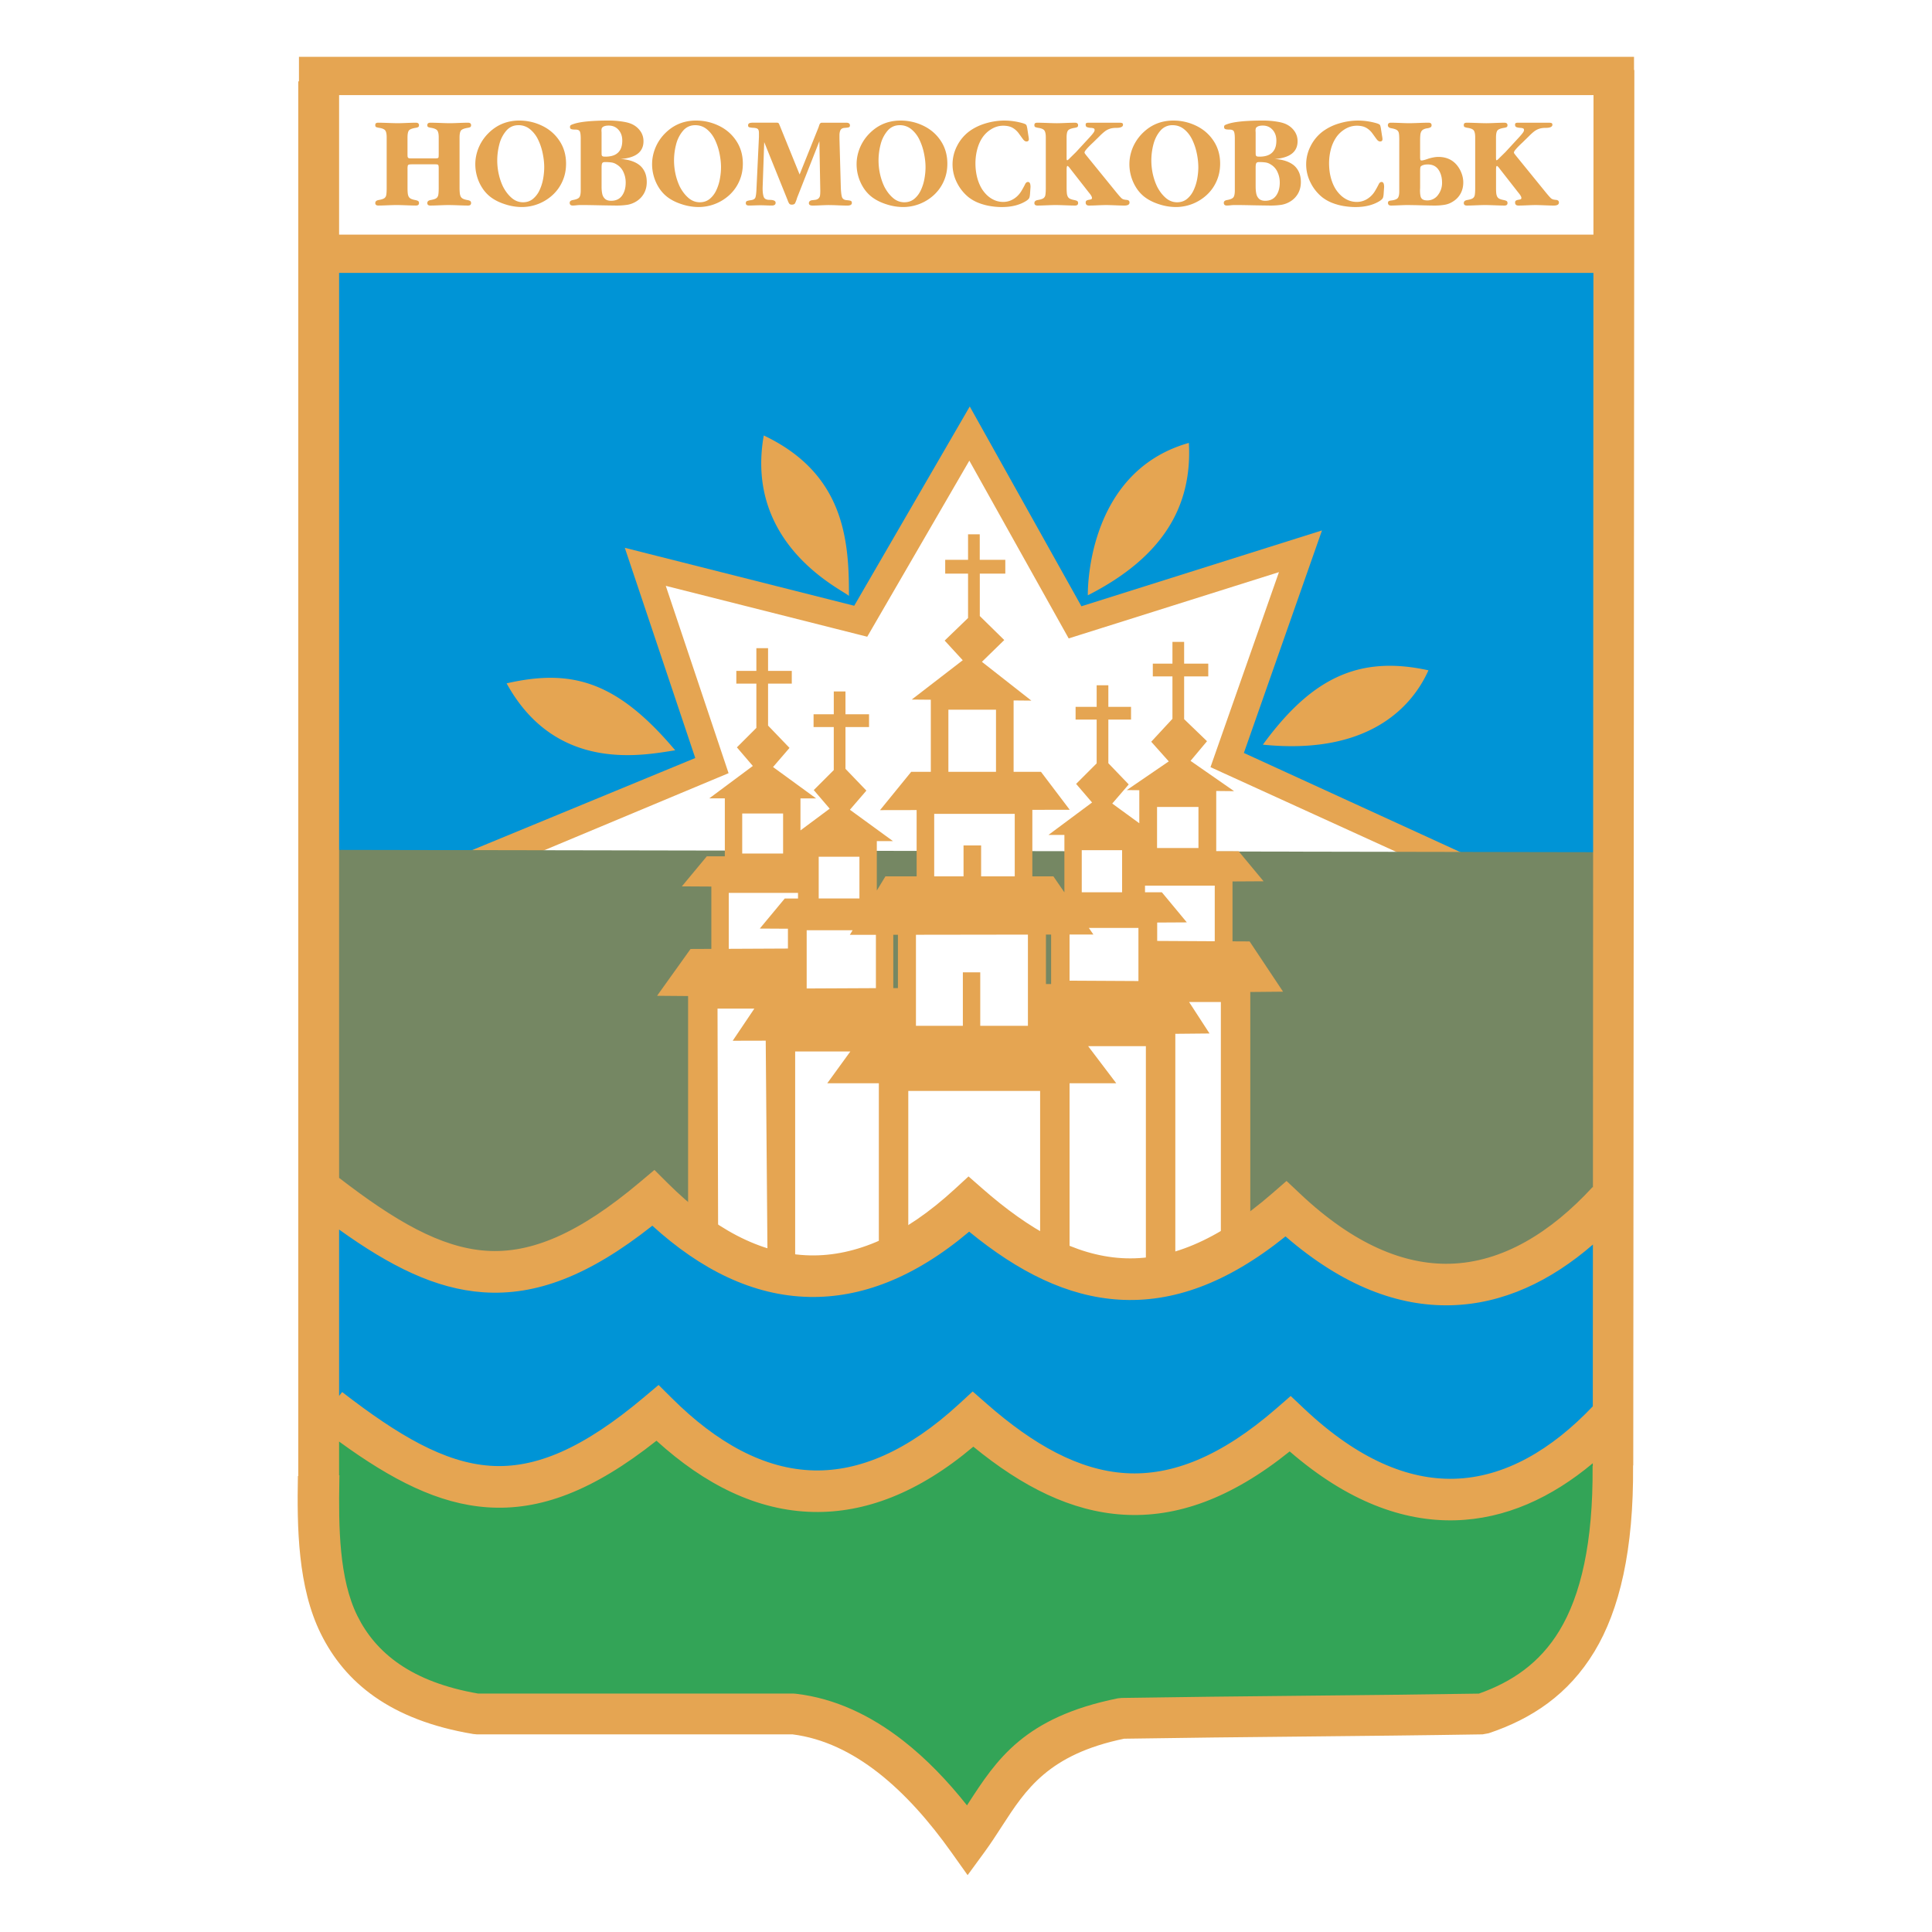 <svg xmlns="http://www.w3.org/2000/svg" width="2500" height="2500" viewBox="0 0 192.756 192.756"><path fill-rule="evenodd" clip-rule="evenodd" fill="#fff" d="M0 0h192.756v192.756H0V0z"/><path fill-rule="evenodd" clip-rule="evenodd" fill="#0094d6" d="M31.501 119.266l.235 21.341 7.27 4.69 4.925 2.346 6.801.937 7.974-2.111 3.752-3.283 3.049-1.641 5.629 4.689 7.739 2.58 6.566-.234 6.333-2.111 5.159-3.987 4.924 2.815 7.975 2.814 7.27 1.407 6.8-3.049 4.692-3.752 3.517 2.814 6.098 2.815 8.678 1.406 6.801-1.641 7.035-5.394v-21.576l-4.69 3.048-6.097 3.049-6.332.94-5.161-1.174-3.986-1.641-5.629-3.988-3.752 1.877-5.863 3.049-7.035 1.172-4.926-.703-5.863-2.581-4.69-3.283-2.815 1.877-5.863 3.049-7.035 1.172-6.332-.703-3.987-2.112-5.395-4.689-3.517 3.283-7.27 3.283-6.567.235-6.332-1.172-4.924-3.049-5.161-2.814zM33.143 26.629h126.642v59.334H33.143V26.629z"/><path fill-rule="evenodd" clip-rule="evenodd" fill="#fff" d="M143.818 85.581l-21.382-9.75 7.312-20.829-22.49 7.091-10.526-18.835-10.857 18.724-21.494-5.429 6.647 19.832-19.61 8.198v1.773l92.512 1.108-.112-1.883z"/><path d="M141.732 86.097l-19.852-9.051-1.109-.507.402-1.148 6.428-18.309-19.945 6.288-1.033.326-.533-.954-9.379-16.782-9.68 16.693-.507.874-.975-.246-19.124-4.83 5.869 17.51.396 1.18-1.149.48-17.755 7.423 87.946 1.053zm4.489-.841l-1.752 2.44-93.066-.443-4.538-2.341 22.501-9.283-6.252-18.652-.778-2.322 2.37.599 20.519 5.182 10.35-17.849 1.178-2.032 1.147 2.052 9.992 17.881 21.457-6.765 2.545-.802-.885 2.52-6.908 19.681 22.12 10.134z" fill="#e5a552"/><path fill-rule="evenodd" clip-rule="evenodd" fill="#758763" d="M32.206 84.791l128.282.234-.468 35.413-3.987 3.986-9.381 2.814-3.988.469-8.207-2.344-6.332-4.457-3.283 2.112-4.457 2.345-6.098 1.875-4.924.235-6.566-2.578-3.283-2.112-3.05-2.111-4.456 3.517-6.332 1.877-5.394 1.407-7.035-1.407-4.456-2.111-3.049-4.221-2.815 2.346-5.393 2.344-5.629 1.642-6.332.235-4.925-.938-6.332-4.925-2.11-2.815V84.791z"/><path fill-rule="evenodd" clip-rule="evenodd" fill="#fff" d="M70.125 122.123l.141-23.377 1.549-3.801.281-7.464.986-2.957 5.774-.282 7.886.282-.141 1.972.141 2.675 2.675.141 2.816-.845-1.69 1.971-2.112 1.268-.14 3.661v4.506l1.971-.281.281-6.759 2.113-2.536.563-1.971-.844-.986-.142-3.098h9.576l.14 3.662.705 1.971.705 2.958v5.491l.703.846 1.69-.565-.141-3.66v-2.394l.705-2.535.844-1.831-.14-3.943h5.07l1.689 1.409 3.098.985 4.084.281 1.127 1.127v8.731l1.127 3.239.422 12.814-.141 10.422-2.113 2.111-5.352 1.127-4.787.563-6.195-1.69-5.352-2.675-3.098-2.393-2.816 1.689-3.944 3.379-6.195 1.409-5.07.14-5.21-.984-3.239-3.803z"/><path d="M82.539 108.076h5.144v16.107h2.937v-15.338h13.153v15.535h2.938v-16.305h4.656l-2.801-3.697h5.758v21.268h2.938v-22.502l3.412-.033-2.039-3.141h3.17v22.938h2.936V98.971l3.27-.031-3.338-5.014-1.705-.009v-5.974l3.098-.018-2.492-3.001h-2.23v-6.008l1.783.018-4.346-3.022 1.643-1.962-2.283-2.2v-4.267h2.408V66.21h-2.408v-2.17h-1.166v2.17h-1.959v1.273h1.959v4.234l-2.117 2.286 1.75 1.961-4.189 2.863 1.25.012v3.298l-2.699-1.967 1.643-1.908-2.033-2.116v-4.351h2.264v-1.273h-2.264v-2.155h-1.166v2.155h-2.102v1.273h2.102v4.366l-2.049 2.049 1.59 1.855-4.348 3.234h1.588v5.726h-.004l-1.096-1.591h-2.098v-6.636l3.729-.007-2.869-3.788h-2.73v-7.119l1.77.016-4.932-3.87 2.229-2.173-2.439-2.395V57.23h2.545v-1.379h-2.55v-2.544h-1.167v2.544h-2.28v1.379h2.28v4.429L94.25 63.91l1.803 1.962-5.09 3.923 1.905.017v7.192h-1.956L87.8 80.827l3.652-.007v6.614h-3.113l-.859 1.412v-4.93h1.609l-4.294-3.128 1.644-1.909-2.086-2.172v-4.17h2.352v-1.273h-2.352v-2.28h-1.167v2.28H81.17v1.273h2.015v4.293l-1.996 1.996 1.59 1.855-2.916 2.169v-3.195h1.557l-4.294-3.128 1.644-1.909-2.14-2.227v-4.184h2.366v-1.272H76.63V64.67h-1.167v2.265h-2v1.272h2v4.415l-1.943 1.942 1.59 1.856-4.347 3.234h1.553v5.779H70.52l-2.491 3.001 2.942.017v6.22l-2.075.009-3.34 4.671 3.095.025v20.738l2.996 2.82-.059-22.303h3.672l-2.157 3.205 3.294-.008.176 21.412 2.761.646v-20.98h5.506l-2.301 3.17zm16.832-37.269h-4.75v6.197h4.75v-6.197zm1.869 10.391h-8.035v6.236h2.927v-3.086h1.754v3.086h3.354v-6.236zm-27.189 3.957h4.078v-3.991h-4.078v3.991zm41.388-.55h4.131v-4.097h-4.131v4.097zm-30.373 8.207h-4.584v5.809l6.907-.033v-5.321l-2.602.004.279-.459zm28.516-.23h-4.947l.451.654-2.377.003v4.603l6.873.037v-5.297zm-1.631-7.76h-4.025v4.203h4.025v-4.203zm9.244 3.537h-6.957v.666h1.682l2.49 3.001-2.957.017v1.834l5.742.031v-5.549zm-41.577.724h-6.911v5.582l5.904-.028v-1.978l-2.807-.016 2.492-3.001h1.322v-.559zm6.127-3.606h-4.063v4.165h4.063v-4.165zm18.609 12.701h.516v-4.936l-.516.001v4.935zm-15.231.404h.462v-5.318l-.462.001v5.317zm13.432 3.764h-4.756v-5.334h-1.735v5.334h-4.68v-9.084l11.171-.016v9.1z" fill-rule="evenodd" clip-rule="evenodd" fill="#e5a552"/><path fill-rule="evenodd" clip-rule="evenodd" fill="#33a457" d="M31.971 141.076v10.084l1.172 10.084 3.049 4.221 5.629 4.457 6.801 1.172h30.957l5.628 1.408 4.221 3.283 3.988 3.049 2.579 3.752 3.284-3.283 5.862-5.16 7.271-2.815 10.318.234 12.899-.234 10.084-.469 6.098-1.171 3.751-2.815 3.754-7.269 1.172-7.272v-8.912l-3.752 2.111-5.863 2.815-5.16.703-6.332-.235-3.752-1.406-3.518-2.111-3.283-2.58-3.986 1.877-5.863 3.049-7.272 1.171-6.566-1.64-3.987-1.643-3.752-3.283-4.691 2.58-5.628 2.58-6.566 1.406-7.036-1.406-3.518-2.346-4.221-3.283-3.987 2.346-6.332 2.814-6.332 1.407-4.925-.469-6.567-3.752-3.517-2.346-2.111-.703z"/><path d="M29.827 5.669h133.199v1.318h.033l-.109 139.217h-.018c.07 8.414-1.348 14.424-3.854 18.57-2.605 4.309-6.279 6.721-10.551 8.152l-.611.111c-5.963.098-11.975.158-17.984.219-5.912.059-11.822.119-17.781.215-7.545 1.566-9.814 5.07-12.162 8.693-.574.889-1.154 1.783-1.787 2.648l-1.662 2.271-1.632-2.295c-2.147-3.02-4.59-5.82-7.316-7.945-2.581-2.01-5.427-3.414-8.526-3.807H47.561l-.334-.031c-8.339-1.389-12.82-5.174-15.211-9.992-2.312-4.66-2.389-10.623-2.294-15.748h.037V8.118h.068V5.669zm4.005 111.847c5.551 4.277 10.111 6.955 14.659 7.27 4.507.311 9.267-1.719 15.354-6.844l1.447-1.217 1.347 1.34c4.424 4.398 9.184 7.086 14.192 7.186 4.493.088 9.312-1.908 14.434-6.623l1.365-1.256 1.396 1.223c4.699 4.121 9.23 6.648 13.883 6.928 4.613.277 9.514-1.664 15.037-6.469l1.412-1.23 1.365 1.287c5.363 5.055 10.369 7.082 14.918 6.973 5.277-.127 10.104-3.143 14.248-7.645l.039.037.047-91.247H33.832v90.287zm125.092 6.654c-4.189 3.629-8.953 5.932-14.186 6.057-5.186.127-10.727-1.889-16.482-6.871-5.875 4.725-11.309 6.629-16.59 6.311-5.174-.311-10.061-2.762-14.972-6.785-5.495 4.639-10.83 6.615-15.944 6.514-5.632-.109-10.868-2.74-15.667-7.107-6.345 5.023-11.631 7.004-16.867 6.643-4.753-.328-9.271-2.592-14.384-6.26v16.604l.303-.393c5.602 4.33 10.193 7.041 14.772 7.357 4.507.311 9.267-1.719 15.354-6.844l1.446-1.217 1.347 1.338c4.424 4.4 9.184 7.088 14.192 7.188 4.493.088 9.312-1.908 14.434-6.623l1.365-1.256 1.396 1.225c4.697 4.119 9.23 6.645 13.883 6.926 4.613.277 9.514-1.664 15.035-6.469l1.414-1.23 1.363 1.287c5.365 5.055 10.371 7.082 14.918 6.973 5.115-.123 9.805-2.959 13.861-7.23l.009-16.138zm-.01 21.816c-4.088 3.42-8.705 5.572-13.762 5.695-5.184.125-10.727-1.891-16.48-6.873-5.875 4.725-11.311 6.629-16.59 6.311-5.174-.311-10.061-2.762-14.973-6.785-5.495 4.639-10.83 6.615-15.944 6.514-5.632-.109-10.868-2.74-15.668-7.107-6.345 5.023-11.631 7.004-16.867 6.643-4.881-.336-9.514-2.715-14.799-6.561v3.365l.035-.002-.011.598c-.075 4.504-.034 9.734 1.803 13.436 1.824 3.676 5.359 6.59 12.051 7.748h31.455l.231.016c3.951.461 7.512 2.188 10.693 4.666 2.341 1.822 4.469 4.051 6.389 6.471l.106-.164c2.842-4.387 5.588-8.627 14.947-10.514l.367-.039c5.967-.096 11.984-.158 18-.219 5.869-.059 11.736-.117 17.65-.213 3.273-1.152 6.074-3.035 8.045-6.297 2.121-3.506 3.352-8.75 3.301-16.293v-.117h.02v-.279h.001zm.063-122.579l.008-13.917H33.832v13.917h125.145z" fill-rule="evenodd" clip-rule="evenodd" fill="#e5a552"/><path d="M67.365 74.858c-3.045.457-11.856 2.365-16.819-6.68 6.444-1.47 10.972-.263 16.819 6.68zm17.332-15.397c-.404-.518-10.451-4.945-8.496-16.015 7.957 3.777 8.53 10.317 8.496 16.015zm33.916-15.272c.348 6.315-2.574 11.384-10.08 15.205 0 0-.304-12.272 10.08-15.205zm7.383 30.106c10.418 1.056 14.834-3.652 16.52-7.417-7.045-1.551-11.733.876-16.52 7.417zM43.353 15.802a1.4 1.4 0 0 0 .311-.021.128.128 0 0 0 .092-.108c.01-.055.015-.171.015-.348v-1.621c0-.314-.044-.537-.13-.667-.086-.132-.285-.224-.602-.281a1.466 1.466 0 0 1-.305-.073c-.067-.029-.101-.092-.101-.191 0-.167.101-.25.303-.25.22 0 .546.009.972.024.429.017.752.026.975.026.201 0 .502-.009.905-.026.403-.016.701-.024.898-.024.21 0 .315.083.315.25 0 .099-.032.163-.093.193s-.147.055-.258.071c-.357.061-.58.153-.667.276-.088.125-.133.358-.133.704v4.996c0 .199.009.378.025.529a.943.943 0 0 0 .093.354c.043.083.115.154.214.207s.237.097.414.132a.844.844 0 0 1 .298.088c.07.041.106.113.106.216 0 .167-.101.25-.303.25-.221 0-.546-.009-.972-.026a31.091 31.091 0 0 0-.974-.024c-.202 0-.502.009-.905.024-.403.018-.706.026-.911.026-.202 0-.303-.083-.303-.25 0-.163.116-.264.345-.303.267-.046.451-.107.554-.18s.168-.185.198-.334c.027-.152.042-.387.042-.71v-2.02c-.008-.152-.029-.242-.065-.271-.034-.031-.141-.046-.317-.046H41.15c-.176 0-.294.009-.353.026s-.097.055-.113.114a1.567 1.567 0 0 0-.025.349v1.847c0 .202.006.374.019.516.013.141.042.26.089.356a.485.485 0 0 0 .223.222c.101.053.237.095.413.13.124.022.221.051.294.09.072.04.107.11.107.213 0 .167-.101.25-.303.25-.22 0-.544-.009-.97-.026-.429-.015-.75-.024-.966-.024-.206 0-.511.009-.911.024-.401.018-.704.026-.905.026-.204 0-.307-.083-.307-.25 0-.163.115-.264.344-.303.267-.046.452-.105.554-.176a.48.48 0 0 0 .195-.319c.029-.143.044-.385.044-.727v-5.029c0-.314-.044-.537-.13-.671-.086-.132-.286-.224-.603-.276a1.483 1.483 0 0 1-.305-.073c-.067-.029-.101-.092-.101-.191s.025-.165.074-.2a.429.429 0 0 1 .233-.05c.218 0 .542.009.972.024.431.017.754.026.966.026.202 0 .501-.009.905-.026.401-.016.702-.024.899-.024.208 0 .313.083.313.25 0 .099-.031.163-.093.193a.844.844 0 0 1-.258.071c-.357.061-.578.153-.664.276-.086.125-.13.358-.13.704v1.588c0 .139.002.233.008.288a.2.2 0 0 0 .057.127c.03.033.07.051.12.055.048.004.136.006.264.006h2.247v.002zm5.508 3.788a3.618 3.618 0 0 1-.775-.886 4.18 4.18 0 0 1-.495-1.115c-.114-.397-.17-.8-.17-1.207 0-.37.05-.741.151-1.112a4.426 4.426 0 0 1 1.124-1.947 4.49 4.49 0 0 1 .92-.725 4.076 4.076 0 0 1 1.04-.429 4.65 4.65 0 0 1 1.155-.141c.804 0 1.566.176 2.287.525s1.298.853 1.73 1.51c.432.657.648 1.411.648 2.266 0 .622-.115 1.2-.349 1.73-.23.529-.556.991-.975 1.38a4.544 4.544 0 0 1-3.114 1.217 5.414 5.414 0 0 1-1.69-.29c-.591-.192-1.087-.451-1.487-.776zm5.436-2.92c0-.419-.05-.875-.151-1.365a5.796 5.796 0 0 0-.456-1.365 3.009 3.009 0 0 0-.802-1.04 1.776 1.776 0 0 0-1.161-.409c-.498 0-.905.187-1.224.56a3.344 3.344 0 0 0-.687 1.361 6.348 6.348 0 0 0-.206 1.576c0 .464.048.918.147 1.367.099.449.241.866.424 1.253.235.459.521.837.859 1.13.338.294.718.442 1.14.442.391 0 .722-.114.997-.341a2.46 2.46 0 0 0 .658-.873c.164-.354.283-.731.355-1.134.071-.398.107-.788.107-1.162zm3.643-2.819c0-.356-.029-.6-.088-.728-.062-.13-.204-.194-.429-.194a2.06 2.06 0 0 1-.317-.02c-.088-.013-.149-.037-.185-.075a.22.22 0 0 1-.052-.156c0-.09.023-.152.071-.185.046-.033.141-.073.279-.119.645-.23 1.833-.347 3.568-.347a8.81 8.81 0 0 1 1.434.123c.233.038.443.09.628.154.393.139.716.365.97.684.254.316.382.684.382 1.102 0 1.068-.767 1.661-2.302 1.776a4.07 4.07 0 0 1 1.012.163c.321.095.601.229.835.402.237.174.427.406.569.697.141.292.212.638.212 1.038 0 .402-.084.765-.25 1.083a2.195 2.195 0 0 1-.747.816 2.472 2.472 0 0 1-.926.366 7.319 7.319 0 0 1-1.153.077l-.905-.013c-.298-.005-.596-.009-.895-.016-.298-.007-.569-.011-.814-.016a62.132 62.132 0 0 0-.966-.006 4.15 4.15 0 0 0-.363.024 3.321 3.321 0 0 1-.363.026c-.206 0-.307-.092-.307-.277 0-.147.113-.239.345-.277.332-.059.54-.154.626-.281.086-.125.13-.352.13-.68v-5.141h.001zm2.079 1.237c0 .158.002.268.006.327a.232.232 0 0 0 .048.139.21.21 0 0 0 .126.062c.054.009.148.013.279.013.34-.009.625-.068.861-.18a1.23 1.23 0 0 0 .55-.519c.131-.235.195-.537.195-.906 0-.433-.125-.792-.377-1.073-.25-.281-.578-.422-.976-.422-.312 0-.527.066-.651.2-.048.051-.073.156-.073.316.004.05.008.099.01.147.002.046.002.103.002.167v1.729zm0 3.521c0 .297.023.545.071.748a.92.92 0 0 0 .28.488c.141.125.34.187.603.187.48 0 .842-.172 1.088-.512.243-.341.365-.776.365-1.304a2.46 2.46 0 0 0-.229-1.055 1.647 1.647 0 0 0-.676-.754 1.23 1.23 0 0 0-.496-.195 4.25 4.25 0 0 0-.667-.042c-.147 0-.242.04-.279.119-.04.079-.059.22-.059.422v1.898h-.001zm6.48.981a3.614 3.614 0 0 1-.774-.886 4.393 4.393 0 0 1-.666-2.322c0-.37.05-.741.151-1.112a4.426 4.426 0 0 1 1.124-1.947c.288-.292.594-.534.92-.725a4.084 4.084 0 0 1 1.039-.429 4.655 4.655 0 0 1 1.155-.141c.804 0 1.566.176 2.287.525s1.297.853 1.73 1.51.649 1.411.649 2.266c0 .622-.115 1.2-.349 1.73a4.117 4.117 0 0 1-.974 1.38 4.548 4.548 0 0 1-3.114 1.217 5.414 5.414 0 0 1-1.69-.29c-.592-.192-1.087-.451-1.488-.776zm5.436-2.92c0-.419-.051-.875-.151-1.365a5.842 5.842 0 0 0-.456-1.365c-.202-.42-.47-.768-.802-1.04s-.718-.409-1.161-.409c-.498 0-.905.187-1.224.56a3.344 3.344 0 0 0-.687 1.361 6.348 6.348 0 0 0-.206 1.576c0 .464.048.918.146 1.367s.242.866.424 1.253c.235.459.521.837.859 1.13.338.294.718.442 1.14.442.391 0 .722-.114.998-.341.275-.229.493-.519.657-.873a4.57 4.57 0 0 0 .354-1.134c.073-.398.109-.788.109-1.162zm9.729-3.964c.024-.068.048-.143.073-.22a.465.465 0 0 1 .099-.181.22.22 0 0 1 .166-.063h2.43c.245 0 .367.092.367.277 0 .099-.04.161-.12.183-.08.024-.212.044-.397.055-.208.013-.349.083-.42.213-.071.129-.109.31-.109.541v.33l.137 4.932c.025.473.067.778.128.921.076.172.235.264.481.277.16.013.281.033.365.06.084.028.126.101.126.215 0 .176-.151.264-.456.264-.212 0-.525-.009-.935-.026a28.408 28.408 0 0 0-.928-.024c-.177 0-.441.009-.794.024-.351.018-.619.026-.804.026-.246 0-.37-.079-.37-.237 0-.094.031-.165.097-.211a.38.38 0 0 1 .195-.083c.069-.009.164-.02.285-.033.168-.018.296-.066.38-.146a.5.5 0 0 0 .153-.29c.019-.114.027-.275.027-.486l-.09-4.934-2.226 5.653a3.186 3.186 0 0 1-.197.527c-.052.099-.164.147-.332.147-.113 0-.195-.031-.246-.093a1.265 1.265 0 0 1-.159-.332l-2.344-5.814-.159 4.579c0 .399.038.696.113.892.078.196.269.292.575.292.407 0 .609.097.609.288 0 .185-.126.277-.38.277-.124 0-.313-.004-.567-.013a18.02 18.02 0 0 0-.565-.014c-.132 0-.323.004-.578.014-.254.008-.445.013-.573.013-.208 0-.312-.079-.312-.237 0-.112.042-.182.126-.215.084-.031.218-.062.403-.086.237-.035.38-.125.431-.271.048-.147.082-.389.099-.728l.252-5.309v-.391c0-.185-.034-.314-.103-.387-.067-.073-.214-.117-.438-.129a2.087 2.087 0 0 1-.416-.055c-.084-.022-.126-.083-.126-.183 0-.117.046-.191.137-.227.09-.033.208-.05.356-.05h2.342c.086 0 .146.011.183.035a.26.26 0 0 1 .084.119c.023.057.05.123.084.2l1.955 4.816 1.886-4.702zm5.24 6.884a3.66 3.66 0 0 1-.775-.886 4.393 4.393 0 0 1-.666-2.322c0-.37.05-.741.151-1.112a4.426 4.426 0 0 1 1.124-1.947c.288-.292.594-.534.919-.725a4.061 4.061 0 0 1 1.04-.429 4.644 4.644 0 0 1 1.155-.141c.804 0 1.566.176 2.287.525.72.35 1.298.853 1.73 1.51.432.657.648 1.411.648 2.266 0 .622-.115 1.2-.349 1.73a4.13 4.13 0 0 1-.974 1.38 4.544 4.544 0 0 1-3.114 1.217 5.414 5.414 0 0 1-1.69-.29c-.589-.192-1.085-.451-1.486-.776zm5.436-2.92c0-.419-.05-.875-.151-1.365a5.842 5.842 0 0 0-.456-1.365 3.02 3.02 0 0 0-.802-1.04 1.779 1.779 0 0 0-1.162-.409c-.498 0-.905.187-1.224.56a3.344 3.344 0 0 0-.687 1.361 6.348 6.348 0 0 0-.206 1.576c0 .464.048.918.147 1.367.099.449.241.866.424 1.253.235.459.521.837.859 1.13.338.294.718.442 1.14.442.391 0 .722-.114.998-.341.275-.229.494-.519.657-.873a4.57 4.57 0 0 0 .355-1.134c.073-.398.108-.788.108-1.162zm10.435 2.533c-.012.253-.039.431-.08.532s-.15.207-.326.319c-.645.402-1.449.604-2.416.604a7.2 7.2 0 0 1-1.166-.099 5.847 5.847 0 0 1-1.162-.319 4.03 4.03 0 0 1-.988-.56 4.367 4.367 0 0 1-1.164-1.46 3.996 3.996 0 0 1-.002-3.63 4.165 4.165 0 0 1 1.188-1.453c.473-.356 1.024-.631 1.659-.822s1.262-.286 1.887-.286a6.71 6.71 0 0 1 1.887.277c.125.042.205.079.25.11.043.028.076.081.094.153.021.073.041.161.059.264l.102.677c.033.171.051.296.051.378 0 .151-.08.227-.24.227-.119 0-.236-.079-.35-.235-.115-.156-.252-.348-.414-.569a1.954 1.954 0 0 0-.605-.552c-.242-.143-.561-.216-.951-.216-.404 0-.791.108-1.158.326a2.869 2.869 0 0 0-.92.866c-.229.343-.4.739-.516 1.185a5.505 5.505 0 0 0-.174 1.374c0 .304.023.607.068.903.045.299.115.585.209.862.096.275.211.53.352.765.16.257.348.485.564.686.219.2.463.356.729.469.27.112.553.167.846.167.486 0 .928-.167 1.324-.503.18-.158.328-.33.445-.512.117-.182.248-.415.393-.699.076-.185.18-.277.312-.277.168 0 .252.167.252.497l-.039.551zm8.526-.106c.328.405.537.638.623.704.088.077.242.124.459.141.207.013.309.101.309.264 0 .203-.172.303-.516.303-.207 0-.51-.009-.912-.026-.4-.015-.703-.024-.904-.024-.191 0-.477.009-.855.024a18.95 18.95 0 0 1-.848.026c-.225 0-.338-.101-.338-.303 0-.09.027-.151.08-.189a.63.63 0 0 1 .244-.083c.111-.02.189-.037.234-.055.045-.018.068-.062.068-.136 0-.114-.104-.295-.314-.541l-1.801-2.304c-.164-.229-.273-.341-.326-.341-.057 0-.086.125-.086.378v1.799c0 .199.006.371.02.514a.993.993 0 0 0 .088.356.489.489 0 0 0 .223.224c.1.051.238.092.414.127.123.022.219.053.293.09.07.04.107.11.107.213 0 .167-.102.25-.303.25-.221 0-.545-.009-.971-.026-.428-.015-.75-.024-.965-.024-.207 0-.512.009-.912.024-.4.018-.703.026-.904.026-.205 0-.307-.083-.307-.25 0-.163.115-.264.344-.303.268-.046.451-.105.555-.176a.477.477 0 0 0 .195-.319c.029-.143.045-.385.045-.729V13.704c0-.314-.045-.537-.131-.671-.086-.134-.285-.226-.604-.276a1.463 1.463 0 0 1-.305-.075c-.066-.026-.1-.09-.1-.189s.025-.165.072-.2a.438.438 0 0 1 .234-.05c.219 0 .541.009.973.024.43.017.752.026.965.026.201 0 .502-.009.904-.026a24.8 24.8 0 0 1 .9-.024c.207 0 .312.083.312.25 0 .099-.031.163-.094.193a.977.977 0 0 1-.258.071c-.357.059-.576.151-.662.276-.088.125-.131.358-.131.701v1.992c0 .103.004.171.012.208.01.035.025.055.049.055.008 0 .02-.004.031-.011l.041-.021c.014-.009.021-.016.027-.02.055-.046.129-.121.229-.224l.551-.541 1.391-1.508c.039-.042.098-.112.182-.208.084-.097.152-.185.203-.264s.078-.154.078-.222c0-.082-.031-.136-.094-.163a.917.917 0 0 0-.258-.05 1.366 1.366 0 0 1-.391-.068c-.1-.035-.15-.119-.15-.246 0-.086.025-.141.072-.165a.593.593 0 0 1 .24-.035h3.051c.119 0 .211.011.271.035.061.024.092.079.092.165 0 .208-.221.314-.664.314-.254 0-.473.03-.652.09-.18.059-.344.147-.496.261a5.532 5.532 0 0 0-.543.493l-.604.591c-.105.099-.227.213-.359.345a5.227 5.227 0 0 0-.359.389c-.105.13-.16.225-.16.284 0 .044.025.099.078.165l.105.138 2.913 3.584zm2.818.493a3.61 3.61 0 0 1-.773-.886 4.393 4.393 0 0 1-.666-2.322c0-.37.049-.741.15-1.112s.246-.721.438-1.048c.191-.33.42-.629.686-.899.289-.292.596-.534.92-.725a4.084 4.084 0 0 1 1.039-.429 4.652 4.652 0 0 1 1.156-.141c.805 0 1.566.176 2.285.525.721.35 1.299.853 1.73 1.51.434.657.65 1.411.65 2.266 0 .622-.117 1.2-.35 1.73-.23.529-.557.991-.975 1.38a4.544 4.544 0 0 1-3.114 1.217 5.425 5.425 0 0 1-1.691-.29c-.588-.192-1.083-.451-1.485-.776zm5.438-2.92a6.8 6.8 0 0 0-.152-1.365 5.84 5.84 0 0 0-.455-1.365c-.201-.42-.471-.768-.803-1.04s-.717-.409-1.16-.409a1.54 1.54 0 0 0-1.225.56c-.32.374-.549.827-.688 1.361a6.441 6.441 0 0 0-.205 1.576c0 .464.049.918.146 1.367.1.449.242.866.426 1.253.234.459.52.837.857 1.13.338.294.719.442 1.141.442.391 0 .723-.114.998-.341.275-.229.492-.519.656-.873.164-.354.283-.731.355-1.134.072-.398.109-.788.109-1.162zm3.642-2.819c0-.356-.029-.6-.088-.728-.061-.13-.203-.194-.43-.194-.123 0-.229-.006-.316-.02s-.148-.037-.184-.075c-.035-.035-.053-.087-.053-.156 0-.09.021-.152.07-.185.047-.033.141-.073.279-.119.645-.23 1.834-.347 3.568-.347a8.786 8.786 0 0 1 1.434.123c.232.038.443.09.629.154.391.139.715.365.969.684.254.316.383.684.383 1.102 0 1.068-.768 1.661-2.301 1.776.354.013.689.068 1.012.163.32.095.6.229.836.402s.426.406.568.697c.141.292.213.638.213 1.038 0 .402-.084.765-.25 1.083a2.198 2.198 0 0 1-.748.816 2.478 2.478 0 0 1-.926.366 7.315 7.315 0 0 1-1.154.077l-.904-.013c-.297-.005-.596-.009-.895-.016-.297-.007-.568-.011-.814-.016a61.99 61.99 0 0 0-.965-.006 4.08 4.08 0 0 0-.363.024 3.336 3.336 0 0 1-.365.026c-.205 0-.305-.092-.305-.277 0-.147.113-.239.344-.277.332-.059.539-.154.625-.281.086-.125.131-.352.131-.68v-5.141zm2.078 1.237c0 .158.002.268.006.327a.239.239 0 0 0 .049.139c.029.033.072.053.127.062s.148.013.279.013c.34-.009.625-.068.859-.18.236-.112.418-.286.551-.519.131-.235.195-.537.195-.906 0-.433-.125-.792-.377-1.073-.25-.281-.578-.422-.977-.422-.311 0-.527.066-.652.2-.047.051-.072.156-.072.316.004.05.008.099.01.147.002.046.002.103.002.167v1.729zm0 3.521c0 .297.023.545.072.748.047.2.141.362.279.488.141.125.34.187.602.187.48 0 .842-.172 1.088-.512.244-.341.365-.776.365-1.304 0-.374-.074-.725-.229-1.055a1.63 1.63 0 0 0-.676-.754 1.242 1.242 0 0 0-.496-.195 4.247 4.247 0 0 0-.668-.042c-.146 0-.24.04-.279.119s-.059.22-.059.422v1.898h.001zM138.055 19.203c-.01.253-.037.431-.08.532-.039.101-.148.207-.324.319-.645.402-1.449.604-2.418.604-.373 0-.762-.033-1.164-.099a5.774 5.774 0 0 1-1.162-.319 4.03 4.03 0 0 1-.988-.56 4.33 4.33 0 0 1-1.164-1.46 3.987 3.987 0 0 1-.002-3.63 4.146 4.146 0 0 1 1.189-1.453 5.21 5.21 0 0 1 1.658-.822 6.501 6.501 0 0 1 1.885-.286c.625 0 1.254.092 1.889.277.123.042.205.079.25.11a.267.267 0 0 1 .094.153c.021.073.041.161.057.264l.104.677c.033.171.051.296.051.378 0 .151-.08.227-.24.227-.119 0-.238-.079-.35-.235-.117-.156-.252-.348-.414-.569a1.954 1.954 0 0 0-.605-.552c-.244-.143-.561-.216-.951-.216a2.23 2.23 0 0 0-1.158.326 2.828 2.828 0 0 0-.92.866 3.85 3.85 0 0 0-.518 1.185 5.504 5.504 0 0 0-.172 1.374c0 .304.023.607.066.903.047.299.117.585.211.862.094.275.211.53.352.765.158.257.348.485.564.686.219.2.461.356.729.469.268.112.553.167.846.167.484 0 .926-.167 1.322-.503.182-.158.33-.33.445-.512.117-.182.248-.415.393-.699.078-.185.182-.277.312-.277.17 0 .252.167.252.497l-.039.551zm1.552-5.179c0-.347-.014-.591-.041-.73a.473.473 0 0 0-.199-.319c-.107-.072-.291-.134-.555-.18-.229-.039-.344-.141-.344-.303 0-.167.104-.25.307-.25.201 0 .504.009.904.024.402.017.703.026.906.026.221 0 .543-.009.971-.026.428-.016.75-.024.971-.024.201 0 .303.083.303.25 0 .104-.039.176-.117.215a.919.919 0 0 1-.281.088 1.211 1.211 0 0 0-.416.119.504.504 0 0 0-.223.222.972.972 0 0 0-.088.356c-.014.143-.02.321-.02.53v1.633c0 .143.008.237.025.286.018.046.057.07.121.07.125 0 .355-.062.695-.187.383-.112.705-.169.973-.169.764 0 1.373.261 1.828.787.209.249.373.528.488.833.117.308.176.615.176.925 0 .4-.084.76-.25 1.079a2.09 2.09 0 0 1-.734.798c-.264.18-.547.297-.854.35a5.955 5.955 0 0 1-1.047.081c-.301 0-.75-.009-1.355-.026a61.365 61.365 0 0 0-1.352-.024c-.176 0-.445.009-.807.024-.361.018-.629.026-.807.026-.203 0-.307-.092-.307-.277 0-.068.021-.116.062-.147s.088-.051.143-.062c.053-.011.119-.02.201-.029.312-.046.51-.136.594-.264.084-.129.127-.338.127-.631v-5.074h.002zm2.079 4.445c0 .11 0 .205-.002.279l-.01.248c0 .235.02.438.061.605.066.261.283.393.652.393a1.3 1.3 0 0 0 1.078-.534 1.97 1.97 0 0 0 .41-1.231c0-.519-.119-.952-.359-1.301-.24-.347-.594-.521-1.061-.521-.312 0-.545.062-.695.187-.049.042-.074.202-.074.477v1.398zm12.457.628c.328.405.537.638.623.704.088.077.242.124.459.141.205.013.309.101.309.264 0 .203-.172.303-.516.303-.207 0-.512-.009-.912-.026-.4-.015-.703-.024-.904-.024-.191 0-.477.009-.855.024a18.95 18.95 0 0 1-.848.026c-.225 0-.338-.101-.338-.303 0-.09.027-.151.08-.189a.63.63 0 0 1 .244-.083c.111-.02.189-.037.234-.055.045-.018.068-.062.068-.136 0-.114-.105-.295-.314-.541l-1.801-2.304c-.164-.229-.273-.341-.326-.341-.057 0-.086.125-.086.378v1.799c0 .199.006.371.018.514.014.141.043.262.09.356a.489.489 0 0 0 .223.224c.1.051.238.092.414.127.123.022.219.053.293.09.072.04.107.11.107.213 0 .167-.102.25-.303.25-.221 0-.545-.009-.971-.026-.428-.015-.75-.024-.965-.024-.207 0-.512.009-.912.024-.4.018-.703.026-.904.026-.205 0-.307-.083-.307-.25 0-.163.115-.264.344-.303.268-.046.451-.105.555-.176a.477.477 0 0 0 .195-.319c.029-.143.043-.385.043-.729V13.704c0-.314-.043-.537-.129-.671-.086-.134-.285-.226-.604-.276a1.497 1.497 0 0 1-.305-.075c-.066-.026-.1-.09-.1-.189s.025-.165.072-.2a.438.438 0 0 1 .234-.05c.219 0 .541.009.973.024.43.017.752.026.965.026.201 0 .502-.009.904-.026.402-.016.703-.024.9-.024.207 0 .312.083.312.25 0 .099-.031.163-.094.193a.977.977 0 0 1-.258.071c-.357.059-.578.151-.662.276-.088.125-.131.358-.131.701v1.992c0 .103.004.171.012.208.01.035.025.055.049.055.008 0 .02-.004.031-.011.014-.006.025-.013.041-.021.014-.009.021-.016.025-.02.055-.046.131-.121.23-.224l.551-.541 1.391-1.508.182-.208c.084-.097.152-.185.203-.264s.078-.154.078-.222c0-.082-.033-.136-.094-.163a.917.917 0 0 0-.258-.05 1.366 1.366 0 0 1-.391-.068c-.1-.035-.15-.119-.15-.246 0-.086.025-.141.072-.165a.593.593 0 0 1 .24-.035h3.051c.119 0 .211.011.271.035.061.024.092.079.092.165 0 .208-.221.314-.664.314-.254 0-.473.03-.652.09a1.683 1.683 0 0 0-.496.261c-.148.112-.33.277-.543.493l-.604.591c-.107.099-.227.213-.359.345a5.227 5.227 0 0 0-.359.389c-.105.13-.16.225-.16.284 0 .044.025.099.078.165l.105.138 2.914 3.584z" fill-rule="evenodd" clip-rule="evenodd" fill="#e5a552"/></svg>